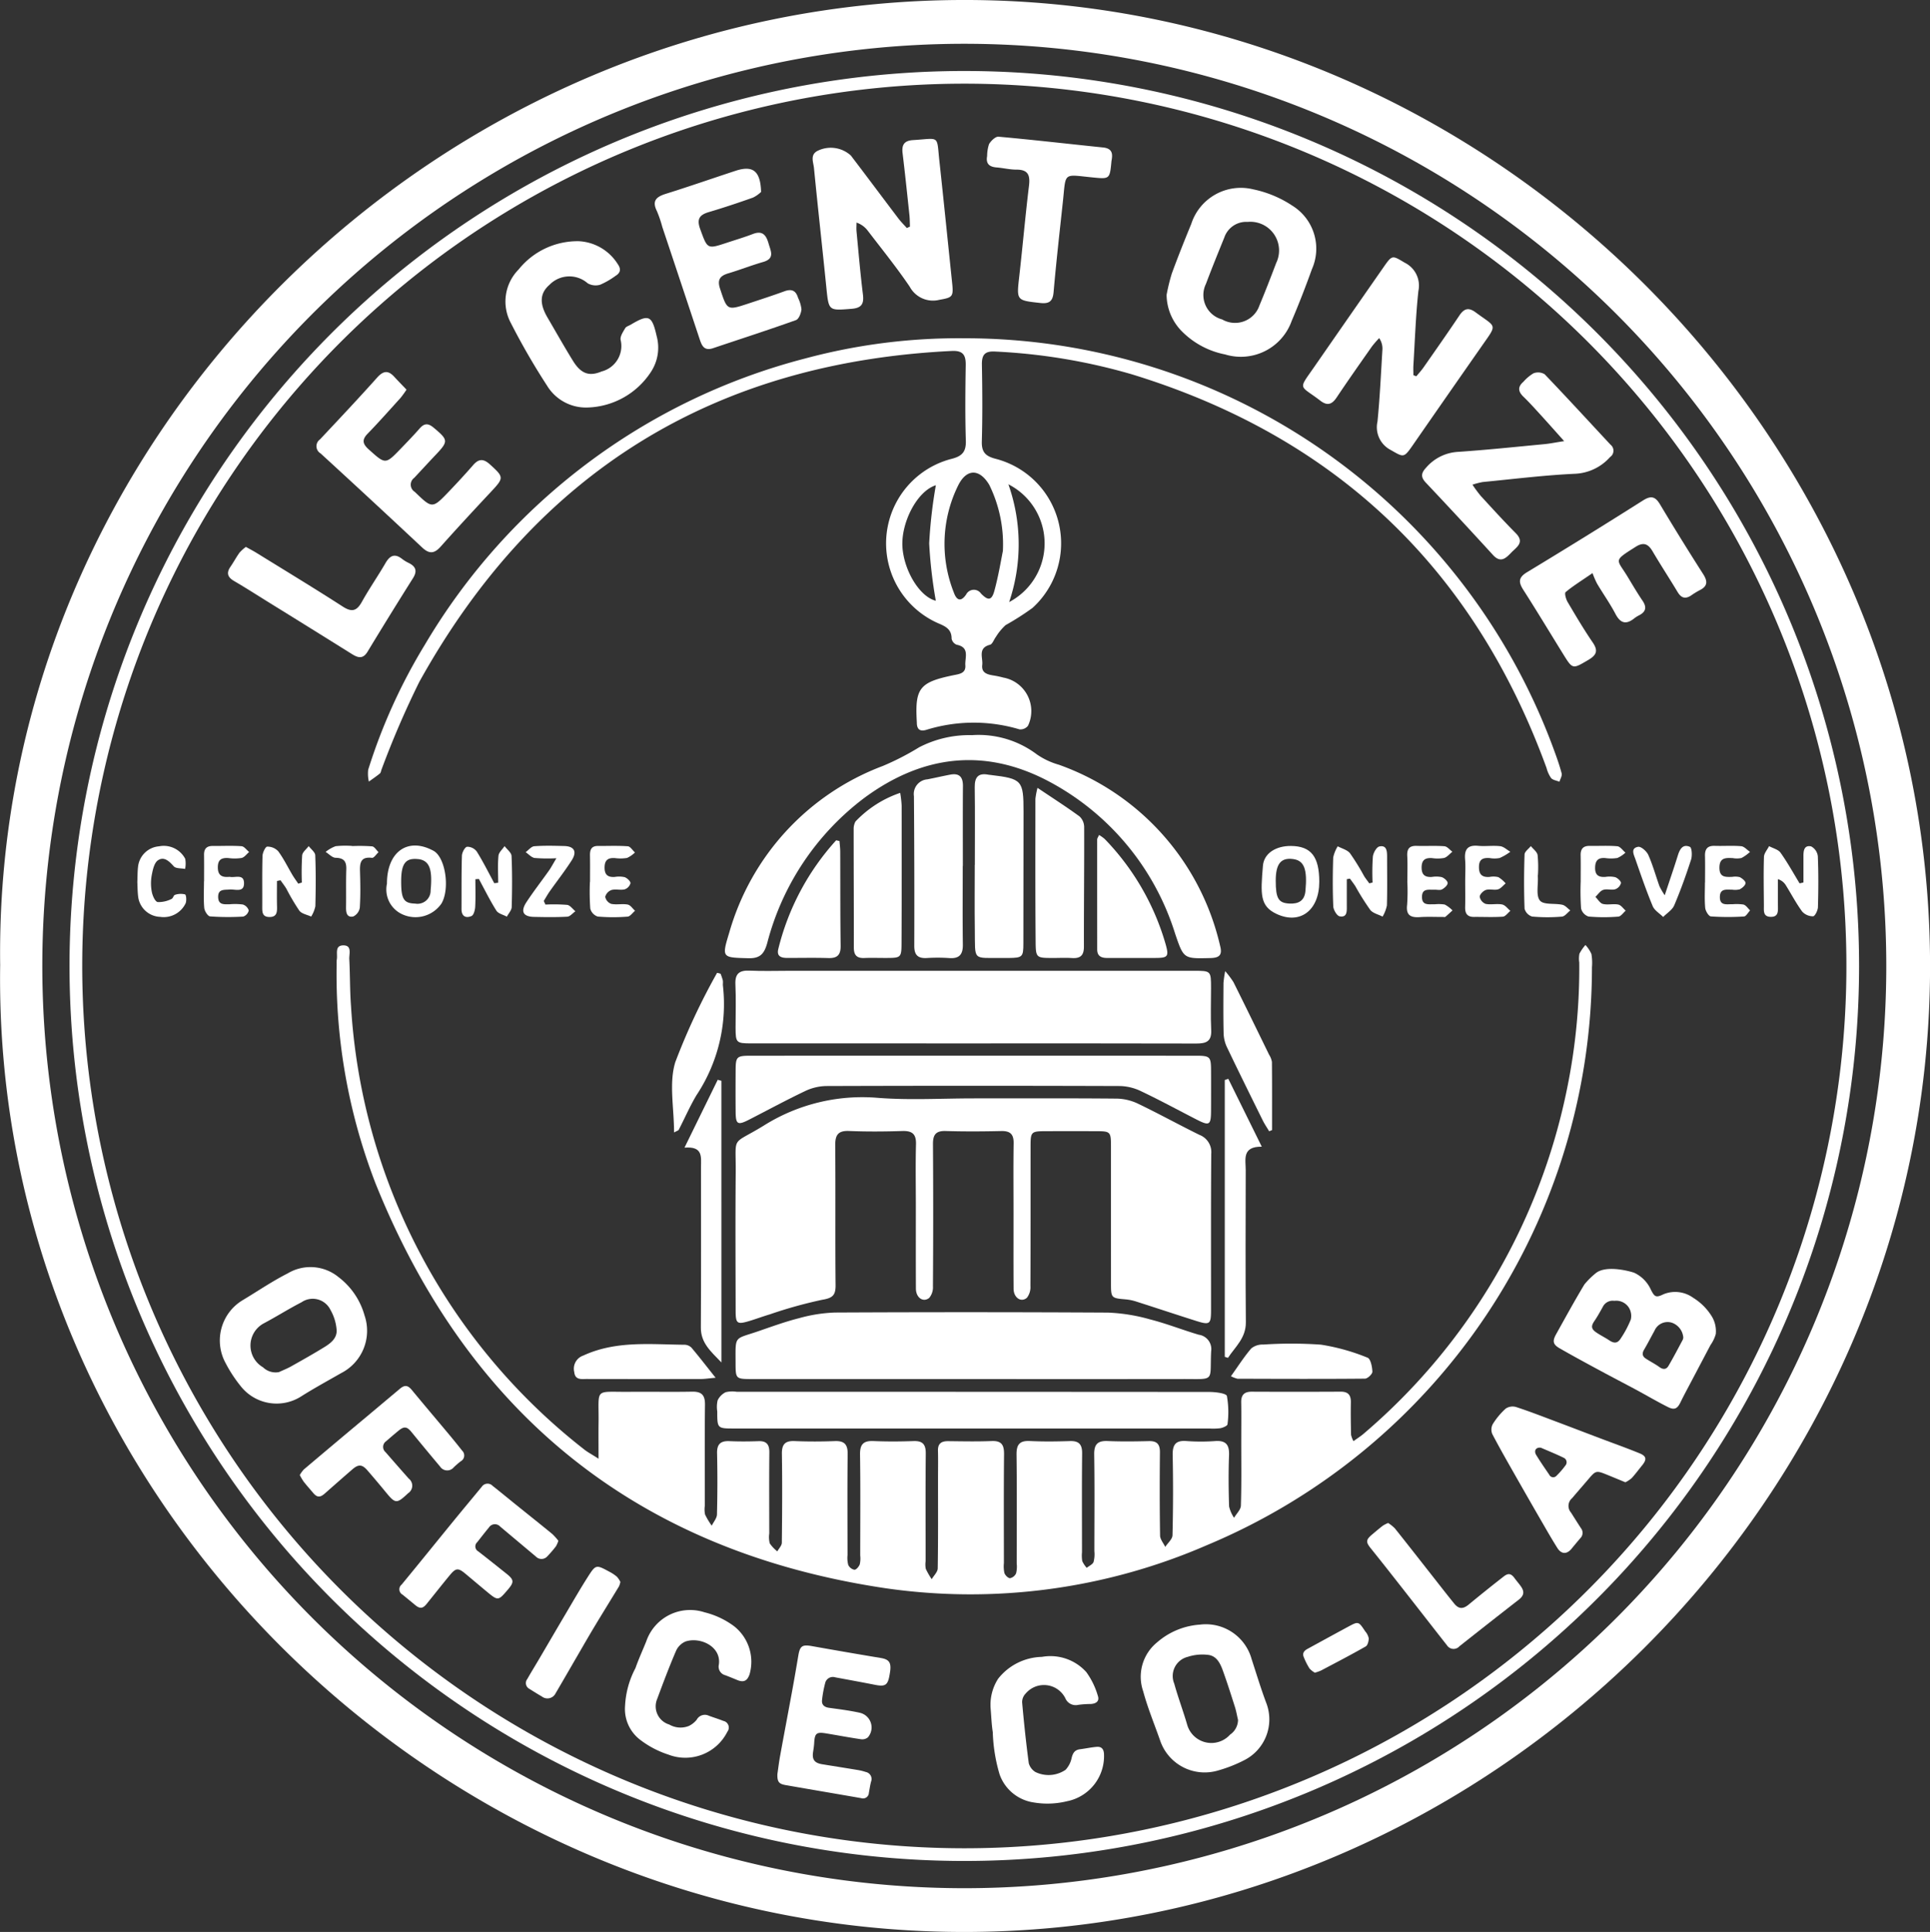 <svg id="Calque_1" data-name="Calque 1" xmlns="http://www.w3.org/2000/svg" width="114.543" height="114.632" viewBox="0 0 114.543 114.632"><rect x="0" y="0" width="114.543" height="114.632" fill="#333333" stroke="none"/><defs><style>.cls-1{fill:#fff;}</style></defs><title>logo-111-white</title><path class="cls-1" d="M.01,57.264C-.408,25.947,25.967-.121,57.464,0c31.218.12,57.192,26.095,57.082,57.534-.109,31.216-26.088,57.237-57.583,57.098C25.773,114.494-.455,88.573.01,57.264Zm57.21,54.772A54.719,54.719,0,1,0,2.511,57.241,54.73,54.73,0,0,0,57.22,112.036Z"/><path class="cls-1" d="M110.334,57.346A53.104,53.104,0,1,1,57.44,4.213,53.088,53.088,0,0,1,110.334,57.346ZM57.248,109.667A52.351,52.351,0,1,0,4.88,57.316,52.369,52.369,0,0,0,57.248,109.667Z"/><path class="cls-1" d="M35.523,86.552c0-.842-.007-1.487.001-2.132.029-2.119-.309-1.816,1.856-1.837,1.23-.012,2.46.015,3.689-.009.565-.011.778.198.771.771-.023,1.998-.009,3.996-.009,5.995a1.503,1.503,0,0,0,.013.522,4.448,4.448,0,0,0,.397.664c.108-.222.305-.442.31-.667q.047-1.81.006-3.623c-.013-.552.209-.749.74-.726.57.025,1.142.022,1.712.001.487-.018.656.197.651.671-.016,1.603-.006,3.206-.005,4.809a1.459,1.459,0,0,0,.03.585,2.075,2.075,0,0,0,.448.474c.093-.171.266-.341.268-.513.02-1.756.03-3.514.004-5.27-.009-.576.194-.786.765-.761.789.034,1.582.031,2.371.001.569-.022.774.195.767.768-.024,1.998-.01,3.996-.008,5.995a1.627,1.627,0,0,0,.043.585.51.51,0,0,0,.366.286c.11,0,.267-.186.317-.322a1.551,1.551,0,0,0,.027-.522c.001-1.998.019-3.997-.011-5.995-.009-.612.208-.823.804-.797.789.034,1.581.029,2.371.001.545-.019.731.199.726.737-.02,2.13-.008,4.26-.008,6.39a1.339,1.339,0,0,0,.011.457,4.376,4.376,0,0,0,.35.611c.124-.214.353-.426.357-.642.029-1.756.017-3.513.017-5.27,0-.571.012-1.142-.003-1.713-.011-.443.222-.569.617-.565.856.009,1.714.028,2.569-.007.6-.025.742.242.736.789-.022,2.152-.01,4.304-.009,6.456a1.863,1.863,0,0,0,.031.587c.045.132.218.306.333.305a.506.506,0,0,0,.36-.288,1.695,1.695,0,0,0,.036-.586c.001-2.152.017-4.304-.01-6.456-.007-.597.181-.838.794-.808.789.038,1.581.029,2.371.003.543-.018.734.199.728.738-.021,1.954-.008,3.909-.008,5.863a1.937,1.937,0,0,0,.017.524,1.553,1.553,0,0,0,.263.395c.141-.113.347-.199.406-.344a1.813,1.813,0,0,0,.048-.65c.002-1.91.02-3.821-.01-5.731-.009-.611.211-.823.807-.797.811.035,1.625.024,2.437.004.483-.012.661.185.657.664-.016,1.647-.018,3.294.009,4.94.004.226.2.449.307.673.15-.231.424-.458.43-.692q.059-2.37.011-4.742c-.012-.613.159-.897.814-.847a11.939,11.939,0,0,0,1.712.001c.647-.044.843.232.819.851-.039,1.009-.029,2.02.003,3.029a2.042,2.042,0,0,0,.294.673c.142-.241.398-.478.406-.723.042-1.272.021-2.547.022-3.82,0-.768.011-1.537-.003-2.306-.008-.448.187-.635.631-.633q2.635.012,5.27-.001c.464-.003.616.217.607.649-.013.636-.002,1.274.011,1.91a1.488,1.488,0,0,0,.144.377c.232-.169.43-.291.603-.441A36.374,36.374,0,0,0,93.008,64.57a35.664,35.664,0,0,0,.719-7.461,1.53,1.53,0,0,1,.011-.522,2.533,2.533,0,0,1,.357-.516,1.974,1.974,0,0,1,.353.533,3.095,3.095,0,0,1,.033.786,37.191,37.191,0,0,1-22.85,34.291,35.209,35.209,0,0,1-19.091,2.554c-14.66-2.183-24.731-10.296-30.251-24.014A34.358,34.358,0,0,1,19.98,57.195a1.475,1.475,0,0,1,.009-.263c.059-.315-.143-.828.375-.839.546-.011.349.506.366.817.049.92.032,1.845.101,2.764A36.093,36.093,0,0,0,34.653,85.989C34.861,86.158,35.104,86.283,35.523,86.552Z"/><path class="cls-1" d="M57.794,65.172c2.833,0,5.665-.012,8.498.014a3.056,3.056,0,0,1,1.252.303c1.227.589,2.42,1.248,3.641,1.848a1.096,1.096,0,0,1,.701,1.125c-.024,3.096-.01,6.192-.013,9.289-.001.824-.078.88-.886.624-1.172-.371-2.338-.76-3.509-1.134a2.963,2.963,0,0,0-.639-.14c-.902-.078-.904-.072-.904-1.008q-.001-4.051-.001-8.103c-.001-.829-.039-.868-.841-.871q-1.515-.005-3.03,0c-.862.002-.899.036-.9.882-.003,2.767.004,5.534-.009,8.3a1.026,1.026,0,0,1-.208.702c-.348.299-.787-.005-.791-.534-.01-1.493-.004-2.986-.004-4.48,0-1.383-.015-2.767.007-4.15.009-.544-.204-.74-.74-.728-1.097.025-2.196.031-3.293-.002-.588-.018-.758.223-.754.779q.027,4.216-.002,8.432a.984.984,0,0,1-.222.692c-.362.286-.786-.017-.789-.548-.009-1.647-.004-3.294-.004-4.941,0-1.208-.024-2.416.009-3.623.017-.612-.222-.81-.814-.791-1.053.033-2.109.041-3.161-.002-.655-.027-.823.243-.818.852.023,2.767-.005,5.534.021,8.3.006.62-.202.765-.813.867a26.536,26.536,0,0,0-3.095.863c-.421.124-.832.281-1.253.405-.675.199-.768.132-.77-.586-.005-2.745-.021-5.49.004-8.235.02-2.27-.306-1.577,1.655-2.78a10.983,10.983,0,0,1,6.813-1.65C54.008,65.286,55.905,65.172,57.794,65.172Z"/><path class="cls-1" d="M57.246,20.071A37.243,37.243,0,0,1,92.208,44.449c.174.474.346.95.474,1.438.038.144-.082.33-.13.497-.17-.069-.389-.096-.497-.219a1.865,1.865,0,0,1-.269-.595Q85.29,27.765,67.17,22.209a34.76,34.76,0,0,0-8.101-1.35c-.629-.038-.805.197-.794.787.027,1.515.038,3.031-.005,4.545-.018.631.214.874.809,1.029a5.178,5.178,0,0,1,2.2,8.85,15.808,15.808,0,0,1-1.596,1.02,3.244,3.244,0,0,0-.575.696c-.122.158-.205.432-.354.471-.743.193-.407.772-.459,1.196-.058.476.302.569.672.627a5.767,5.767,0,0,1,.58.124,2.021,2.021,0,0,1,1.463,2.859.569.569,0,0,1-.507.213,9.489,9.489,0,0,0-5.516.026c-.347.106-.56.012-.573-.383-.001-.044-.002-.088-.005-.132-.11-1.955.171-2.31,2.171-2.722.351-.072.75-.106.712-.593-.034-.448.281-1.062-.515-1.217a.49.49,0,0,1-.301-.361c.003-.519-.306-.704-.726-.883a5.179,5.179,0,0,1,.725-9.785c.622-.157.866-.416.846-1.076-.046-1.492-.031-2.986-.007-4.479.01-.602-.157-.879-.824-.847q-21.266,1.03-31.604,19.634a54.426,54.426,0,0,0-2.239,5.193c-.034.081-.04.192-.098.241-.21.173-.437.324-.657.484a2.057,2.057,0,0,1-.04-.705,33.445,33.445,0,0,1,3.365-7.42A37,37,0,0,1,47.799,21.267,35.064,35.064,0,0,1,57.246,20.071Zm2.274,12.623a7.994,7.994,0,0,0-.804-3.917c-.567-.961-1.327-.991-1.834-.006a7.815,7.815,0,0,0-.275,6.381c.131.377.369.647.729.128a.514.514,0,0,1,.884-.063c.423.434.637.424.798-.172C59.268,34.119,59.422,33.169,59.52,32.694Zm.327-3.958a10.682,10.682,0,0,1,.045,6.987,3.933,3.933,0,0,0-.045-6.987Zm-4.307,6.91a27.702,27.702,0,0,1-.394-3.404,28.618,28.618,0,0,1,.396-3.45c-1.13.348-2.101,2.272-1.979,3.728C53.682,33.932,54.612,35.422,55.541,35.645Z"/><path class="cls-1" d="M57.761,61.91q-6.586,0-13.172-.001c-.895,0-.93-.038-.933-.926-.002-.856.031-1.714-.01-2.568-.032-.649.237-.851.851-.823.789.036,1.58.009,2.37.009q11.986,0,23.972,0c1.032,0,1.032.002,1.034,1.017.001.834-.031,1.67.01,2.502.033.679-.304.799-.885.797C66.587,61.904,62.174,61.91,57.761,61.91Z"/><path class="cls-1" d="M57.764,81.826q-6.552,0-13.104,0c-1.002,0-1.002-.003-1.004-.974-.004-1.641-.096-1.367,1.334-1.859.809-.278,1.616-.574,2.444-.782a8.998,8.998,0,0,1,2.123-.332q8.099-.04,16.198.004a10.628,10.628,0,0,1,2.504.404c.976.248,1.919.624,2.887.909a.861.861,0,0,1,.734.985c-.09,1.825.273,1.641-1.671,1.644Q63.986,81.833,57.764,81.826Z"/><path class="cls-1" d="M57.688,43.62a5.75,5.75,0,0,1,3.851,1.144,4.403,4.403,0,0,0,1.302.611,14.961,14.961,0,0,1,9.572,10.752c.142.54-.045.706-.573.719-1.595.039-1.586.049-2.091-1.425a15.422,15.422,0,0,0-7.671-9.145c-3.766-1.922-7.39-1.427-10.767,1.057a15.713,15.713,0,0,0-5.782,8.642c-.181.632-.428.899-1.115.881-1.559-.042-1.592-.017-1.137-1.509a14.943,14.943,0,0,1,9.12-9.899,15.771,15.771,0,0,0,2.151-1.106A6.481,6.481,0,0,1,57.688,43.62Z"/><path class="cls-1" d="M57.686,84.761q-7.045,0-14.089,0c-1.029,0-1.029-.003-1.029-1.019a1.725,1.725,0,0,1,.022-.651,1.031,1.031,0,0,1,.479-.485,1.69,1.69,0,0,1,.65-.025q14.023-.001,28.046.01c.367,0,1.008.078,1.05.241a5.444,5.444,0,0,1,.035,1.68c-.006.089-.264.2-.419.23a3.445,3.445,0,0,1-.656.019Q64.73,84.762,57.686,84.761Z"/><path class="cls-1" d="M57.829,62.639q6.55,0,13.1.001c.9,0,.942.042.945.914.003.79.004,1.58-.001,2.37-.005.841-.098.894-.87.497-1.093-.561-2.174-1.148-3.283-1.675a3.038,3.038,0,0,0-1.249-.307q-8.723-.029-17.445,0a3.037,3.037,0,0,0-1.25.303c-1.129.537-2.228,1.136-3.342,1.704-.648.331-.767.262-.774-.448-.008-.834-.006-1.668-.001-2.502.005-.793.065-.855.874-.855Q51.181,62.636,57.829,62.639Z"/><path class="cls-1" d="M54.005,13.445c-.01-.231-.009-.464-.033-.694-.13-1.222-.257-2.444-.405-3.664-.059-.491.096-.742.617-.774,1.619-.1,1.398-.325,1.568,1.242.263,2.421.507,4.845.76,7.267.082.79.008.831-.759.967a1.565,1.565,0,0,1-1.762-.778c-.774-1.143-1.647-2.22-2.487-3.318a1.388,1.388,0,0,0-.671-.486c0,.179-.015.358.002.535.12,1.245.225,2.492.379,3.732.069.557-.081.802-.669.849-1.375.11-1.361.131-1.503-1.277-.238-2.358-.502-4.713-.733-7.071-.035-.357-.26-.814.253-1.044a1.772,1.772,0,0,1,1.935.297c.946,1.238,1.876,2.489,2.818,3.73.153.202.336.382.505.572Z"/><path class="cls-1" d="M84.059,22.326c.142-.173.296-.339.424-.522.716-1.025,1.435-2.047,2.131-3.086.279-.416.546-.493.966-.182,1.23.912,1.3.655.386,1.963q-2.073,2.966-4.135,5.94c-.517.742-.53.7-1.291.262a1.519,1.519,0,0,1-.788-1.689c.142-1.417.205-2.842.293-4.264a1.096,1.096,0,0,0-.192-.686,6.065,6.065,0,0,0-.431.495c-.705,1.005-1.413,2.009-2.096,3.03-.278.416-.554.505-.966.188-1.25-.959-1.337-.599-.361-2.006q2.062-2.973,4.131-5.942c.499-.715.508-.674,1.238-.24a1.515,1.515,0,0,1,.813,1.67c-.158,1.458-.207,2.929-.296,4.394-.013.203-.002.408-.002.612Z"/><path class="cls-1" d="M69.236,17.495a11.171,11.171,0,0,1,.31-1.267c.362-.988.752-1.966,1.153-2.939A3.09,3.09,0,0,1,74.37,11.233a6.636,6.636,0,0,1,2.334.974,3,3,0,0,1,1.155,3.768c-.371,1.031-.767,2.055-1.198,3.063a3.201,3.201,0,0,1-3.954,1.992,4.934,4.934,0,0,1-2.524-1.331A3.114,3.114,0,0,1,69.236,17.495Zm4.802-4.329a1.371,1.371,0,0,0-1.377.927c-.371.914-.744,1.829-1.09,2.752a1.499,1.499,0,0,0,.961,2.108,1.529,1.529,0,0,0,2.218-.84c.348-.829.671-1.669.991-2.509A1.704,1.704,0,0,0,74.038,13.167Z"/><path class="cls-1" d="M45.17,11.387a1.868,1.868,0,0,1-.48.337c-.868.308-1.742.6-2.625.861-.562.166-.723.423-.509,1.008.434,1.187.405,1.198,1.572.814.52-.172,1.047-.328,1.558-.524.586-.225.792.089.931.575.126.441.385.883-.328,1.087-.695.199-1.37.467-2.063.673-.496.147-.668.38-.491.914.428,1.292.407,1.301,1.71.869.708-.234,1.417-.465,2.117-.72.421-.153.674-.04.8.386a2.106,2.106,0,0,1,.204.686c-.02.228-.156.579-.326.64-1.63.584-3.279,1.114-4.921,1.667-.556.187-.68-.187-.811-.583q-1.098-3.31-2.203-6.617a6.928,6.928,0,0,0-.318-.933c-.31-.618-.03-.852.535-1.029,1.381-.432,2.748-.908,4.123-1.361C44.673,9.798,45.132,10.126,45.17,11.387Z"/><path class="cls-1" d="M24.126,23.12a5.996,5.996,0,0,1-.353.488c-.648.715-1.288,1.438-1.96,2.131-.353.364-.279.611.067.923.997.896.99.907,1.9-.036.381-.395.763-.788,1.124-1.201.274-.313.502-.325.83-.051.876.732.891.807.108,1.631-.423.445-.837.899-1.258,1.347a.501.501,0,0,0,.03.831c1.043,1.002,1.036,1.018,2.044-.035.485-.507.962-1.023,1.423-1.553.33-.379.61-.388.991-.044.842.763.848.797.061,1.637-1.005,1.072-2.004,2.151-2.982,3.247-.374.419-.675.445-1.092.055q-3.002-2.811-6.035-5.589a.494.494,0,0,1-.034-.829c1.142-1.214,2.285-2.429,3.396-3.671.369-.412.66-.434,1.019-.039C23.635,22.614,23.875,22.856,24.126,23.12Z"/><path class="cls-1" d="M94.515,34.005c-.721.495-1.186.781-1.598,1.13-.075.063.018.412.117.58.479.813.96,1.627,1.492,2.405.338.494.223.753-.261,1.037-.935.549-.924.572-1.498-.354-.786-1.268-1.555-2.548-2.36-3.804-.296-.463-.292-.737.223-1.048q3.465-2.095,6.887-4.261c.461-.29.719-.238.999.23q1.25,2.09,2.564,4.143c.269.422.277.715-.199.953a4.537,4.537,0,0,0-.505.309c-.346.234-.597.163-.812-.197-.486-.809-1.005-1.598-1.483-2.412-.263-.448-.538-.568-1.008-.27-1.377.873-1.121.701-.46,1.801.283.47.562.944.87,1.397.253.374.209.646-.192.859a1.702,1.702,0,0,0-.28.172c-.483.392-.829.336-1.134-.245-.325-.621-.735-1.196-1.093-1.8A5.135,5.135,0,0,1,94.515,34.005Z"/><path class="cls-1" d="M34.855,24.18a2.7,2.7,0,0,1-2.391-1.302,41.045,41.045,0,0,1-2.14-3.701,2.702,2.702,0,0,1,.456-3.188,4.486,4.486,0,0,1,3.575-1.677,2.896,2.896,0,0,1,2.299,1.345c.211.292.187.523-.125.713a4.684,4.684,0,0,1-.909.524.948.948,0,0,1-.742-.085,1.645,1.645,0,0,0-2.262.086c-.577.501-.614,1.108-.119,1.952.499.852.983,1.714,1.502,2.554.482.782.969.948,1.702.641a1.56,1.56,0,0,0,1.132-1.878c-.036-.211.146-.474.27-.689.058-.1.215-.143.329-.21,1.073-.637,1.26-.559,1.542.684a2.617,2.617,0,0,1-.36,2.146A4.65,4.65,0,0,1,34.855,24.18Z"/><path class="cls-1" d="M92.831,26.174c-.547-.611-.959-1.077-1.378-1.536-.34-.372-.677-.75-1.04-1.1-.321-.31-.345-.587-.002-.884a2.525,2.525,0,0,1,.599-.504.754.754,0,0,1,.663.056c1.321,1.377,2.609,2.786,3.911,4.181a.453.453,0,0,1-.029.733,2.952,2.952,0,0,1-2.052.99c-1.839.084-3.671.314-5.506.491a4.677,4.677,0,0,0-.609.157,8.101,8.101,0,0,0,.49.664c.683.743,1.362,1.491,2.073,2.206.56.562.055.833-.265,1.166-.322.335-.629.63-1.082.133q-1.975-2.162-3.985-4.292c-.306-.326-.284-.562.021-.889a2.69,2.69,0,0,1,1.881-.934c1.707-.115,3.41-.295,5.113-.456C91.958,26.327,92.276,26.26,92.831,26.174Z"/><path class="cls-1" d="M57.856,51.318c0-1.535.015-3.071-.007-4.606-.009-.607.216-.864.824-.743.043.009.087.01.131.015,1.853.221,1.943.32,1.941,2.174q-.003,3.915-.009,7.83c-.001.791-.056.845-.87.853-.11.001-.219.002-.329,0-1.859-.02-1.655.23-1.683-1.707-.018-1.272-.003-2.544-.003-3.816Z"/><path class="cls-1" d="M57.137,51.38c0,1.557-.014,3.114.007,4.671.008.595-.221.841-.818.795a9.967,9.967,0,0,0-1.315-.002c-.527.03-.752-.17-.75-.719q.014-4.441-.02-8.881a.873.873,0,0,1,.799-1.002c.451-.087.899-.192,1.35-.278.542-.104.764.135.759.678-.013,1.579-.005,3.158-.005,4.737Z"/><path class="cls-1" d="M65.965,9.551c-.101,1.077-.101,1.077-1.106.978-1.797-.176-1.587-.346-1.779,1.445-.192,1.787-.395,3.573-.551,5.364-.049.562-.279.697-.801.638-1.412-.157-1.399-.141-1.235-1.588.203-1.786.358-3.577.576-5.361.077-.628-.047-.965-.746-.962-.392.001-.782-.099-1.175-.13-.432-.034-.649-.218-.563-.677a2.315,2.315,0,0,1,.113-.707c.115-.197.384-.456.563-.44,2.073.187,4.141.427,6.212.64C66.06,8.813,66.034,9.188,65.965,9.551Z"/><path class="cls-1" d="M14.592,32.45c.238.133.431.232.615.345,1.715,1.06,3.44,2.103,5.134,3.195.545.352.833.264,1.137-.282.436-.784.952-1.524,1.403-2.301.267-.459.559-.582.996-.233a2.276,2.276,0,0,0,.394.236c.417.212.501.481.238.898q-1.368,2.169-2.696,4.362c-.275.453-.572.36-.931.136q-2.481-1.55-4.969-3.089c-.67-.416-1.334-.842-2.016-1.24-.385-.225-.478-.475-.217-.852.187-.27.34-.563.532-.83A2.523,2.523,0,0,1,14.592,32.45Z"/><path class="cls-1" d="M61.574,46.747c.923.62,1.729,1.136,2.5,1.7a.875.875,0,0,1,.27.628c.008,2.367-.02,4.734-.015,7.1.001.526-.22.702-.715.67-.371-.024-.745-.004-1.117-.004-.989-.002-1.026-.002-1.034-.958-.023-2.827-.015-5.655-.013-8.482A4.803,4.803,0,0,1,61.574,46.747Z"/><path class="cls-1" d="M53.425,47.045a6.444,6.444,0,0,1,.087.756c.004,2.718.007,5.436-.007,8.153-.004.869-.039.882-.894.886-.438.002-.877-.015-1.315.003-.451.019-.623-.175-.622-.623.004-2.345-.011-4.69-.011-7.035a.938.938,0,0,1,.106-.438A6.557,6.557,0,0,1,53.425,47.045Z"/><path class="cls-1" d="M42.815,80.841c-.663-.684-1.225-1.175-1.22-2.073.02-3.18.006-6.359.009-9.539,0-.578.129-1.226-.98-1.134l1.973-4.027.217.062Z"/><path class="cls-1" d="M72.896,64.008l1.989,4.03c-1.191-.013-.952.763-.953,1.394-.005,3.006-.02,6.012.008,9.018.009.947-.631,1.458-1.062,2.118l-.189-.061V64.084Z"/><path class="cls-1" d="M65.228,49.543a2.291,2.291,0,0,1,.334.238,14.86,14.86,0,0,1,3.622,6.262c.193.692.13.79-.56.796-.966.008-1.932-.001-2.897.002-.351.001-.61-.094-.61-.508q-.003-3.259-.002-6.519C65.115,49.74,65.175,49.665,65.228,49.543Z"/><path class="cls-1" d="M49.823,49.903c.015.207.043.413.044.62.008,1.863-.002,3.726.024,5.589.008.543-.191.751-.729.734-.81-.025-1.622-.007-2.433-.007-.35,0-.646-.083-.54-.522a14.879,14.879,0,0,1,3.436-6.458Z"/><path class="cls-1" d="M73.054,81.658c.435-.608.785-1.161,1.208-1.651a1.065,1.065,0,0,1,.715-.228,25.254,25.254,0,0,1,3.418.006,12.289,12.289,0,0,1,2.767.773c.181.066.277.54.287.83.005.139-.282.412-.439.414-2.522.023-5.045.013-7.568.005A1.752,1.752,0,0,1,73.054,81.658Z"/><path class="cls-1" d="M42.471,81.749c-.445.04-.654.074-.863.074q-3.386.006-6.772-.001c-.313-.001-.703.084-.754-.409a.824.824,0,0,1,.532-.98c1.942-.897,3.987-.659,6.015-.643a.6.6,0,0,1,.409.174C41.485,80.492,41.908,81.042,42.471,81.749Z"/><path class="cls-1" d="M40.005,67.195c0-1.464-.311-2.926.073-4.173a38.958,38.958,0,0,1,2.481-5.3l.206.055a3.182,3.182,0,0,1,.133.392c.022.105-.006.22.009.328a9.764,9.764,0,0,1-1.574,6.49c-.392.657-.697,1.365-1.049,2.046C40.259,67.081,40.176,67.098,40.005,67.195Z"/><path class="cls-1" d="M75.322,67.123c-.128-.216-.271-.424-.382-.648-.709-1.435-1.419-2.87-2.11-4.314a2.072,2.072,0,0,1-.209-.814c-.025-1.008-.015-2.018-.009-3.026a6.43,6.43,0,0,1,.101-.698,5.328,5.328,0,0,1,.492.653c.714,1.433,1.415,2.872,2.117,4.31a1.114,1.114,0,0,1,.165.426c.013,1.347.007,2.694.007,4.041Z"/><path class="cls-1" d="M107.032,52.361q0-.769,0-1.538c-.001-.325.025-.693.457-.602a.759.759,0,0,1,.397.585c.042,1.006.035,2.014.006,3.021-.005.194-.18.538-.286.541a.867.867,0,0,1-.648-.28c-.361-.492-.647-1.039-.97-1.56a.831.831,0,0,0-.472-.364c0,.529-.004,1.058.002,1.587.003.316.037.655-.424.65-.469-.005-.407-.366-.409-.667-.007-.964-.026-1.928.004-2.89.007-.216.197-.425.303-.638.232.127.544.197.682.391.413.58.759,1.208,1.13,1.818Z"/><path class="cls-1" d="M17.914,52.365a16.065,16.065,0,0,1,.019-1.613c.02-.194.252-.367.388-.549.136.182.381.36.389.546.039,1.007.032,2.017.006,3.025a1.915,1.915,0,0,1-.249.611c-.239-.112-.559-.163-.701-.349a12.749,12.749,0,0,1-.768-1.3c-.104-.176-.234-.338-.351-.506l-.21.044c0,.504-.01,1.009.004,1.513.009.34-.013.63-.46.623-.414-.007-.418-.29-.417-.596.006-1.009-.013-2.018.016-3.026.005-.198.172-.549.275-.553a.872.872,0,0,1,.656.273c.324.438.565.938.845,1.409.106.178.23.344.345.516Z"/><path class="cls-1" d="M81.46,52.364a13.759,13.759,0,0,1,.018-1.536c.025-.222.215-.565.385-.602.433-.095.459.274.459.6,0,.966.017,1.933-.011,2.898a2.169,2.169,0,0,1-.256.663c-.25-.129-.576-.199-.734-.4a15.112,15.112,0,0,1-.876-1.392c-.1-.16-.218-.308-.328-.462l-.186.032c0,.528-.001,1.055,0,1.583.001.313.031.702-.422.623-.163-.028-.372-.383-.381-.596-.041-.964-.035-1.932-.004-2.897a2.109,2.109,0,0,1,.268-.663c.249.135.57.212.731.416a13.927,13.927,0,0,1,.83,1.343c.094.153.207.293.312.44Z"/><path class="cls-1" d="M29.567,52.376c0-.534-.034-1.071.017-1.6.02-.201.236-.383.362-.573.144.195.405.386.414.587.044,1.007.037,2.018.009,3.026-.005.194-.187.383-.287.574-.212-.116-.509-.178-.622-.357-.382-.605-.698-1.251-1.04-1.881l-.207.017c0,.544.019,1.089-.01,1.631-.01.195-.087.495-.219.552-.339.147-.597.018-.594-.418.007-1.053-.008-2.107.025-3.159.006-.192.172-.51.306-.533a.706.706,0,0,1,.576.286c.378.606.697,1.248,1.038,1.877Z"/><path class="cls-1" d="M22.965,52.433c-.001-1.878,1.201-2.721,2.634-2.016a1.578,1.578,0,0,1,.174.092c.68.447.928,2.251.428,3.101a1.873,1.873,0,0,1-2.442.581A1.617,1.617,0,0,1,22.965,52.433Zm.844-.141c-.001,1.056.153,1.303.826,1.322a.78.78,0,0,0,.922-.783c.114-1.216-.054-1.72-.644-1.844a1.127,1.127,0,0,0-.13-.015C24.062,50.907,23.81,51.248,23.809,52.292Z"/><path class="cls-1" d="M78.297,52.32c0,1.702-1.145,2.564-2.541,1.905-.989-.467-.944-1.169-.803-2.855.062-.745.776-1.182,1.663-1.175C77.806,50.204,78.297,50.824,78.297,52.32Zm-2.584-.066c0,1.051.158,1.325.808,1.358.524.026.898-.145.955-.742.123-1.293-.075-1.816-.739-1.899C76.016,50.879,75.713,51.259,75.713,52.254Z"/><path class="cls-1" d="M35.018,52.334c0-.527.007-1.053-.003-1.58-.006-.334.084-.561.469-.559.593.003,1.187-.024,1.777.019.149.011.282.239.422.368a1.614,1.614,0,0,1-.47.324,2.451,2.451,0,0,1-.721.008c-.404-.025-.608.115-.611.557s.199.588.604.562a1.528,1.528,0,0,1,.587.013c.148.053.348.237.346.359a.531.531,0,0,1-.344.364c-.248.061-.537-.031-.781.039a.591.591,0,0,0-.374.405.566.566,0,0,0,.355.418c.316.066.662-.019.98.041.162.03.291.24.435.368-.147.122-.288.337-.444.348a10.568,10.568,0,0,1-1.775-.005.676.676,0,0,1-.438-.473,14.002,14.002,0,0,1-.021-1.577Z"/><path class="cls-1" d="M83.525,52.303c0-.505.02-1.011-.006-1.515-.022-.421.125-.612.56-.598.548.018,1.1-.02,1.646.022.165.013.315.211.472.325-.163.129-.308.317-.492.37a2.211,2.211,0,0,1-.72.008c-.402-.025-.613.111-.614.556-.001.442.205.586.609.562a1.582,1.582,0,0,1,.588.012c.148.052.351.232.349.352-.003.131-.191.3-.338.376-.122.063-.301.01-.454.017-.313.016-.723-.1-.732.414-.01.561.431.435.763.452a2.271,2.271,0,0,1,.588.015,1.806,1.806,0,0,1,.46.349c-.141.129-.279.26-.425.382-.026.022-.085.006-.129.006-.461.001-.924-.022-1.383.009-.546.037-.832-.106-.756-.732a11.429,11.429,0,0,0,.011-1.382Z"/><path class="cls-1" d="M101.192,52.363c0-.525.01-1.051-.003-1.576-.01-.407.144-.612.575-.598.525.017,1.053-.025,1.574.021.183.016.349.22.523.337a2.412,2.412,0,0,1-.505.362,1.357,1.357,0,0,1-.52.006c-.416-.018-.791-.036-.79.574.001.583.367.547.751.541a1.094,1.094,0,0,1,.454.015c.146.071.35.238.344.354-.007.133-.197.294-.345.369a1.159,1.159,0,0,1-.453.019c-.318.007-.712-.089-.725.418-.014.569.425.433.754.448a2.8,2.8,0,0,1,.652.019c.15.046.26.226.388.347-.12.126-.235.352-.363.36a14.562,14.562,0,0,1-1.966-.004c-.129-.01-.317-.32-.335-.505-.047-.499-.016-1.005-.016-1.509Z"/><path class="cls-1" d="M93.812,52.266c0-.503.008-1.007-.003-1.511-.008-.38.146-.571.54-.564.547.01,1.097-.027,1.64.022.17.015.32.246.479.378a1.675,1.675,0,0,1-.48.317,2.391,2.391,0,0,1-.719.005c-.417-.032-.593.141-.601.566-.008.449.209.578.607.553a1.549,1.549,0,0,1,.586.015c.146.052.349.237.342.35a.544.544,0,0,1-.343.367c-.223.063-.495-.036-.712.037-.18.061-.31.271-.462.415.147.146.273.379.446.42.29.07.617-.023.911.036.164.033.294.235.44.361-.145.124-.284.343-.438.354a10.345,10.345,0,0,1-1.77-.005.68.68,0,0,1-.44-.477,15.315,15.315,0,0,1-.021-1.64Z"/><path class="cls-1" d="M12.112,52.295c0-.526.005-1.053-.002-1.579-.004-.356.158-.524.516-.521.57.005,1.142-.026,1.709.015.158.011.301.224.45.344-.147.123-.277.313-.444.353a2.741,2.741,0,0,1-.785.006c-.389-.024-.622.074-.628.533-.006.483.23.618.652.584a.248.248,0,0,1,.066,0c.309.059.82-.187.836.352.018.604-.523.37-.851.397-.332.028-.703-.04-.683.468.018.462.37.406.674.408a3.697,3.697,0,0,1,.786.013.534.534,0,0,1,.354.353.493.493,0,0,1-.328.364,14.538,14.538,0,0,1-1.97-.012c-.132-.011-.326-.318-.342-.502-.047-.522-.016-1.051-.016-1.577Z"/><path class="cls-1" d="M86.958,52.246c.001-.417.028-.836-.006-1.25-.049-.584.139-.869.771-.809.435.041.881-.029,1.314.022.21.025.4.216.599.331a3.402,3.402,0,0,1-.63.369,1.595,1.595,0,0,1-.588.005c-.375-.025-.637.04-.644.514-.007.467.193.637.633.604a1.189,1.189,0,0,1,.521.014,1.82,1.82,0,0,1,.43.37c-.15.123-.283.306-.454.353-.224.062-.495-.035-.714.035-.16.052-.37.263-.371.405a.566.566,0,0,0,.351.423c.316.065.663-.027.98.035.181.035.328.246.49.378-.149.12-.292.334-.449.345-.567.041-1.14.01-1.71.015-.401.003-.536-.205-.526-.581C86.968,53.299,86.957,52.772,86.958,52.246Z"/><path class="cls-1" d="M32.372,53.673a9.886,9.886,0,0,1,1.289.018c.176.023.326.247.488.379-.16.112-.315.311-.481.321-.655.038-1.314.027-1.971.013-.652-.013-.819-.319-.449-.881.421-.64.893-1.246,1.336-1.872.121-.171.218-.36.438-.727a9.588,9.588,0,0,1-1.291-.016c-.191-.029-.356-.224-.533-.344.17-.123.332-.339.51-.352.588-.045,1.182-.028,1.773-.013.601.014.781.332.446.855-.401.626-.863,1.214-1.292,1.822-.132.187-.243.388-.363.583Z"/><path class="cls-1" d="M98.8,53.12c.299-.904.549-1.624.775-2.353.116-.374.291-.707.718-.519.117.051.146.522.071.754-.297.918-.623,1.829-1.001,2.716-.117.274-.432.463-.656.691-.213-.213-.515-.389-.622-.645-.379-.91-.7-1.846-1.024-2.778-.093-.269-.308-.659.16-.74.175-.03.508.265.605.484.266.599.441,1.239.663,1.859A4.278,4.278,0,0,0,98.8,53.12Z"/><path class="cls-1" d="M8.15,52.335c.015-.338.008-.647.048-.95A1.363,1.363,0,0,1,9.44,50.216a1.438,1.438,0,0,1,1.552.741,1.556,1.556,0,0,1-.007.601c-.231-.047-.55-.016-.675-.157-.274-.307-.58-.597-.936-.354-.224.153-.309.569-.369.884a2.702,2.702,0,0,0,.003.982c.043.228.191.576.35.611a1.695,1.695,0,0,0,.823-.186c.086-.03.121-.222.203-.243a1.072,1.072,0,0,1,.598-.026c.072.028.096.361.039.518a1.441,1.441,0,0,1-1.516.815,1.369,1.369,0,0,1-1.293-1.113C8.16,52.966,8.167,52.633,8.15,52.335Z"/><path class="cls-1" d="M20.903,50.202a9.756,9.756,0,0,1,1.182.017c.139.017.254.225.38.345-.13.118-.273.349-.387.336-.709-.085-.727.337-.711.849.021.701.033,1.405-.013,2.104a.699.699,0,0,1-.388.526c-.39.078-.434-.239-.429-.556.011-.746-.009-1.492.015-2.237.015-.465-.134-.68-.634-.689-.199-.003-.394-.225-.592-.348a2.047,2.047,0,0,1,.593-.34,5.563,5.563,0,0,1,.984-.015Z"/><path class="cls-1" d="M91.27,51.916c0,.044-.002.088,0,.131.025.478-.12,1.099.126,1.39.223.265.877.147,1.33.248.173.039.314.218.47.334-.165.129-.323.354-.497.368a9.974,9.974,0,0,1-1.77-.004.668.668,0,0,1-.448-.467c-.04-1.071-.036-2.146,0-3.218.006-.169.243-.331.373-.496.14.177.369.339.401.534a7.251,7.251,0,0,1,.019,1.179Z"/><path class="cls-1" d="M97.001,75.525a2.025,2.025,0,0,1,.972.987c.225.453.313.495.752.283a1.825,1.825,0,0,1,1.764.209,3.371,3.371,0,0,1,1.066,1.044,1.69,1.69,0,0,1,.274,1.108,2.135,2.135,0,0,1-.314.653q-.579,1.098-1.158,2.196c-.208.396-.422.789-.617,1.191-.188.387-.357.486-.745.293-.64-.321-1.258-.686-1.889-1.026-.7-.376-1.406-.74-2.104-1.117-.818-.442-1.637-.883-2.443-1.347-.397-.228-.433-.426-.204-.837.552-.989,1.094-1.983,1.679-2.953a4.606,4.606,0,0,1,.688-.677C95.38,75.022,96.895,75.475,97.001,75.525ZM99.9,79.351a1.013,1.013,0,0,0-.675-.868.844.844,0,0,0-1.033.477c-.207.371-.398.752-.615,1.117-.127.213-.116.389.084.524.268.18.562.323.822.513.224.164.413.146.541-.073.298-.509.571-1.033.849-1.554A.399.399,0,0,0,99.9,79.351Zm-4.092-2.167a.653.653,0,0,0-.686.364c-.158.283-.314.568-.497.835-.202.295-.197.465.109.675.248.171.523.303.774.471.288.193.496.184.682-.114a6.05,6.05,0,0,0,.597-1.124.939.939,0,0,0-.103-.683A.893.893,0,0,0,95.808,77.184Z"/><path class="cls-1" d="M71.211,96.397a2.819,2.819,0,0,1,3.073,2.052c.288.882.556,1.772.884,2.64a2.712,2.712,0,0,1-1.341,3.36,8.186,8.186,0,0,1-1.528.6,2.791,2.791,0,0,1-3.446-1.774c-.34-.973-.739-1.929-1.006-2.921a2.628,2.628,0,0,1,.824-2.904A4.309,4.309,0,0,1,71.211,96.397Zm2.264,5.655c-.061-.261-.106-.526-.187-.781-.231-.727-.462-1.454-.722-2.171-.155-.428-.379-.865-.89-.911a2.792,2.792,0,0,0-1.186.12,1.171,1.171,0,0,0-.801,1.587c.227.821.53,1.62.768,2.438a1.492,1.492,0,0,0,2.547.589A1.07,1.07,0,0,0,73.475,102.052Z"/><path class="cls-1" d="M21.634,78.047a2.819,2.819,0,0,1-1.385,3.425c-.805.462-1.622.905-2.405,1.402a2.712,2.712,0,0,1-3.562-.631,8.186,8.186,0,0,1-.898-1.374A2.791,2.791,0,0,1,14.42,77.135c.883-.53,1.738-1.115,2.655-1.579a2.628,2.628,0,0,1,3.01.216A4.31,4.31,0,0,1,21.634,78.047Zm-5.077,3.366c.243-.113.494-.211.727-.342.665-.374,1.33-.748,1.979-1.148.387-.239.77-.546.711-1.057a2.792,2.792,0,0,0-.358-1.137,1.171,1.171,0,0,0-1.717-.462c-.758.389-1.479.848-2.231,1.247a1.492,1.492,0,0,0-.059,2.614A1.071,1.071,0,0,0,16.557,81.413Z"/><path class="cls-1" d="M96.464,87.951c-.41-.169-.781-.324-1.153-.474-.56-.225-.616-.208-1.005.247-.335.393-.674.782-1.009,1.174a.601.601,0,0,0-.058.853c.198.312.394.625.596.934a.445.445,0,0,1-.046.585q-.262.308-.517.621c-.278.34-.604.338-.842-.038-.323-.511-.623-1.037-.926-1.56q-.74-1.279-1.471-2.564c-.497-.876-1-1.748-1.467-2.64a.693.693,0,0,1,.025-.585,4.268,4.268,0,0,1,.771-.925.737.737,0,0,1,.611-.095c.776.252,1.537.549,2.302.836.903.339,1.803.685,2.705,1.026.775.294,1.558.571,2.325.885.418.171.439.366.15.72-.206.252-.398.516-.618.755A1.768,1.768,0,0,1,96.464,87.951Zm-5.066-2.056c-.254-.011-.374.196-.225.439.244.399.511.784.775,1.17a.258.258,0,0,0,.429.059,4.842,4.842,0,0,0,.525-.604.293.293,0,0,0-.098-.462c-.438-.214-.892-.397-1.34-.591A.255.255,0,0,0,91.398,85.895Z"/><path class="cls-1" d="M46.137,105.27c.047-.32.092-.7.16-1.075.237-1.303.485-2.604.724-3.907.125-.683.243-1.367.358-2.052.097-.579.235-.666.811-.564q2.042.364,4.088.705c.458.077.604.247.561.707-.008.089-.024.178-.039.267-.106.644-.254.74-.882.615-.782-.155-1.568-.297-2.352-.443a.468.468,0,0,0-.597.357,6.735,6.735,0,0,0-.182.991c-.031.282.133.422.417.462.612.085,1.227.16,1.829.295a.894.894,0,0,1,.471,1.462.53.53,0,0,1-.419.105c-.689-.101-1.374-.232-2.061-.345-.572-.094-.671-.006-.703.577-.01.179-.039.357-.066.534-.067.439.085.646.539.72.71.116,1.421.227,2.131.345a3.02,3.02,0,0,1,.458.115.424.424,0,0,1,.313.574c-.057.217-.086.44-.129.66a.347.347,0,0,1-.456.318c-1.495-.261-2.991-.513-4.486-.775C46.221,105.848,46.126,105.719,46.137,105.27Z"/><path class="cls-1" d="M37.096,101.226a5.335,5.335,0,0,1,.618-2.249c.187-.539.429-1.058.641-1.588a2.75,2.75,0,0,1,3.459-1.723,4.89,4.89,0,0,1,1.751.824,2.685,2.685,0,0,1,.919,2.859c-.134.387-.347.492-.724.337-.239-.098-.477-.197-.718-.288a.522.522,0,0,1-.384-.6c.185-1.077-1.068-1.688-1.962-1.404a1.083,1.083,0,0,0-.574.559c-.403.937-.763,1.894-1.118,2.851a1.128,1.128,0,0,0,.715,1.521,1.34,1.34,0,0,0,1.171.082,1.373,1.373,0,0,0,.458-.366.549.549,0,0,1,.723-.238c.284.106.576.193.857.307a.403.403,0,0,1,.24.643,2.79,2.79,0,0,1-3.492,1.359,5.577,5.577,0,0,1-1.683-.882A2.295,2.295,0,0,1,37.096,101.226Z"/><path class="cls-1" d="M58.79,101.344a2.854,2.854,0,0,1,.447-1.735,3.399,3.399,0,0,1,2.598-1.298,2.863,2.863,0,0,1,2.635.901,4.539,4.539,0,0,1,.683,1.4c.11.308-.074.473-.414.494a5.861,5.861,0,0,0-.739.05.664.664,0,0,1-.773-.391,1.419,1.419,0,0,0-2.349-.285.723.723,0,0,0-.215.537c.107,1.204.234,2.408.394,3.606a.902.902,0,0,0,.389.517,1.796,1.796,0,0,0,1.792-.127,1.454,1.454,0,0,0,.358-.688c.07-.301.181-.494.504-.534.332-.041.661-.116.994-.142.29-.022.418.146.427.438a2.727,2.727,0,0,1-2.204,2.791,4.851,4.851,0,0,1-1.968.07,2.534,2.534,0,0,1-2.021-1.655A9.778,9.778,0,0,1,58.92,102.78C58.846,102.306,58.831,101.823,58.79,101.344Z"/><path class="cls-1" d="M33.138,91.421a1.614,1.614,0,0,1-.142.327,6.987,6.987,0,0,1-.504.587.463.463,0,0,1-.69.021q-1.057-.887-2.114-1.774a.423.423,0,0,0-.673.054c-.236.285-.463.578-.692.869a.337.337,0,0,0,.063.547c.559.433,1.11.875,1.663,1.315.46.366.473.505.096.948-.58.681-.581.682-1.277.105-.415-.344-.826-.692-1.239-1.037-.435-.363-.572-.358-.933.079-.465.562-.915,1.135-1.373,1.703-.23.285-.399.302-.68.072-.251-.207-.501-.415-.754-.62a.359.359,0,0,1-.052-.596c1.049-1.272,2.083-2.555,3.126-3.832.539-.66,1.087-1.313,1.628-1.971a.414.414,0,0,1,.649-.052c.467.368.925.747,1.388,1.12.716.577,1.437,1.149,2.148,1.732A3.419,3.419,0,0,1,33.138,91.421Z"/><path class="cls-1" d="M17.792,87.521a1.793,1.793,0,0,1,.241-.332q1.903-1.609,3.816-3.206.942-.79,1.883-1.58c.29-.243.477-.21.709.071.736.891,1.484,1.772,2.225,2.659q.388.465.762.941a.394.394,0,0,1-.089.635,5.189,5.189,0,0,0-.407.352.505.505,0,0,1-.815-.045q-.856-1.018-1.697-2.048c-.264-.322-.434-.35-.76-.085-.252.205-.498.419-.744.632a.408.408,0,0,0-.035.647q.684.788,1.377,1.569a.532.532,0,0,1-.039.871c-.681.639-.751.632-1.331-.075q-.534-.65-1.085-1.286c-.31-.356-.528-.37-.888-.059-.552.477-1.099.96-1.647,1.442-.272.24-.455.23-.682-.042-.188-.223-.384-.44-.564-.669A3.398,3.398,0,0,1,17.792,87.521Z"/><path class="cls-1" d="M82.384,90.366a2.28,2.28,0,0,1,.399.319c.722.902,1.431,1.813,2.146,2.721.457.581.91,1.167,1.376,1.741.275.339.53.332.864.056q1.025-.846,2.074-1.663c.277-.217.445-.175.649.106.125.172.269.33.388.506.213.316.148.539-.151.772q-1.766,1.372-3.518,2.762a.464.464,0,0,1-.731-.057c-.867-1.102-1.725-2.209-2.59-3.312-.643-.82-1.287-1.64-1.94-2.452-.291-.362-.29-.501.073-.807.214-.181.428-.363.65-.534A2.029,2.029,0,0,1,82.384,90.366Z"/><path class="cls-1" d="M36.819,93.865a1.319,1.319,0,0,1-.083.262c-.475.784-.959,1.563-1.432,2.348-.329.546-.647,1.1-.967,1.652-.456.784-.907,1.571-1.367,2.352a.538.538,0,0,1-.814.18c-.253-.144-.498-.301-.745-.455a.387.387,0,0,1-.113-.585c.214-.381.445-.752.667-1.129.528-.897,1.051-1.797,1.581-2.692.439-.743.869-1.491,1.332-2.219.482-.757.498-.749,1.292-.319a2.324,2.324,0,0,1,.446.298A1.362,1.362,0,0,1,36.819,93.865Z"/><path class="cls-1" d="M78.035,99.249a1.217,1.217,0,0,1-.318-.251,4.073,4.073,0,0,1-.346-.69c-.086-.214.028-.364.218-.467.806-.439,1.609-.881,2.416-1.316.616-.332.62-.33,1.019.271a.9.9,0,0,1,.208.41c.001.166-.06.418-.179.485-.874.499-1.769.963-2.659,1.433A2.718,2.718,0,0,1,78.035,99.249Z"/></svg>